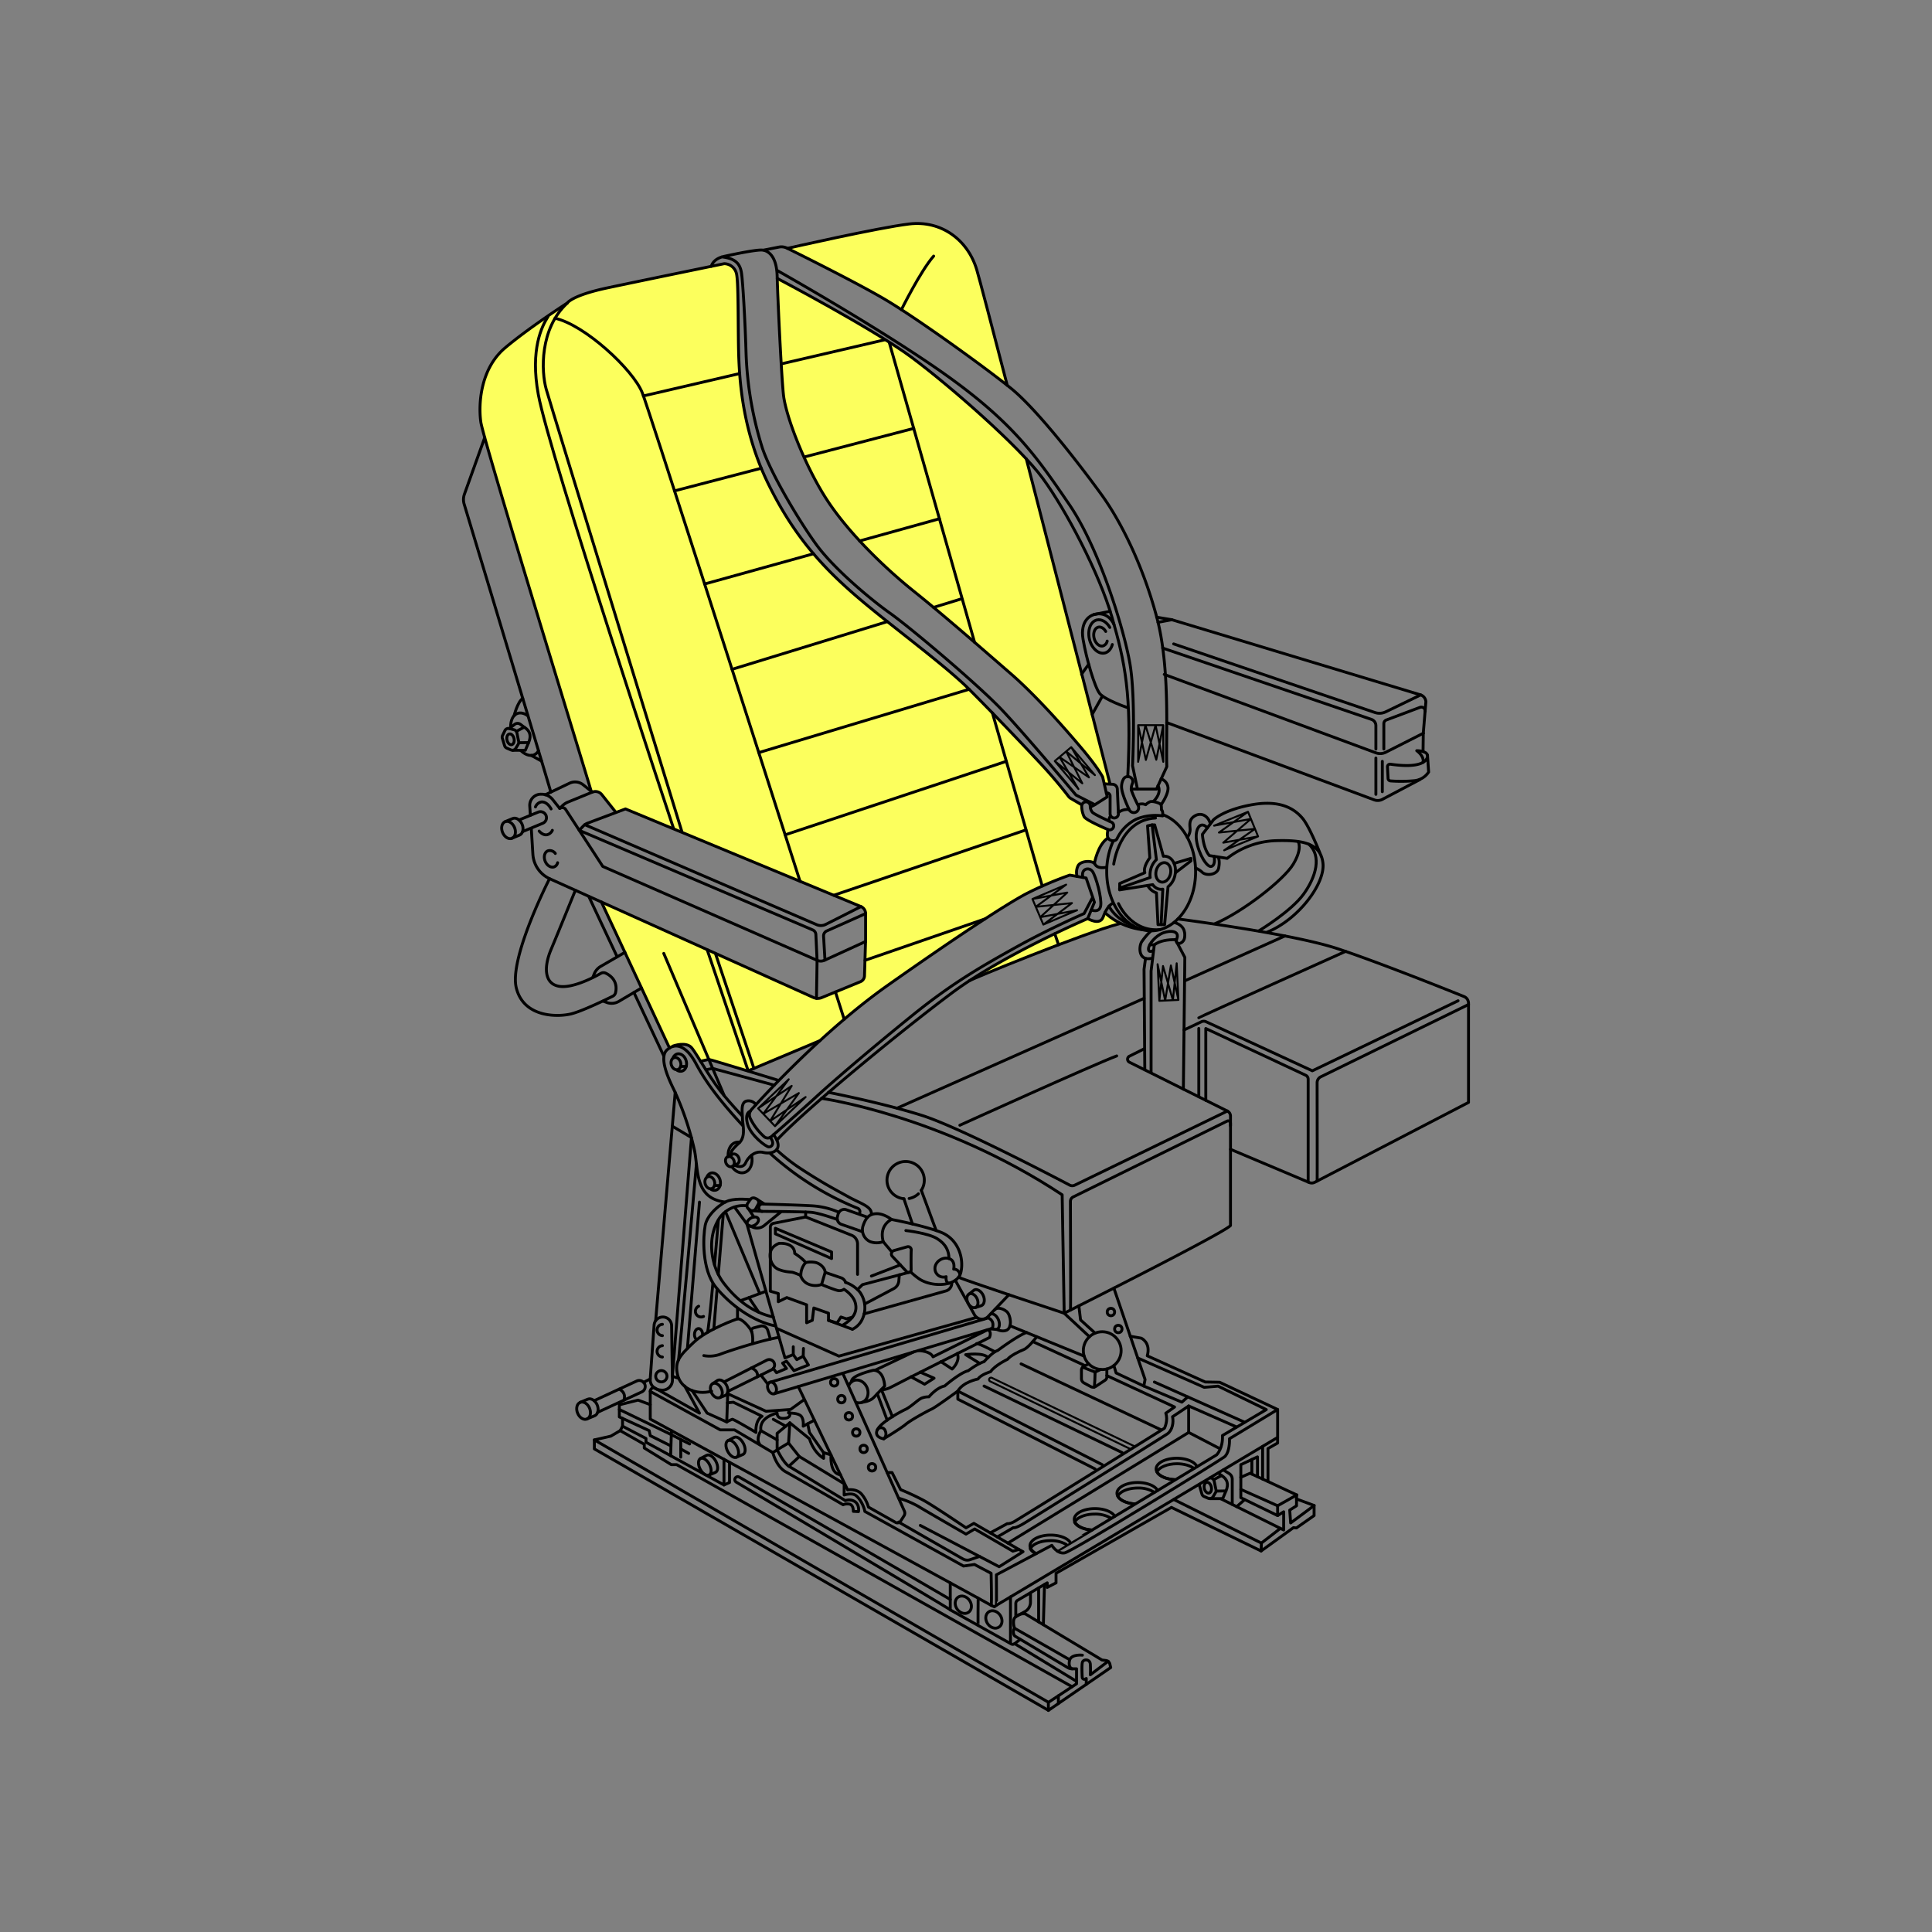 <svg viewBox="0 0 1000 1000" xmlns="http://www.w3.org/2000/svg"><rect x="0" y="0" width="1000" height="1000" fill="#808080" stroke="none"/><defs><style>.cls-1{fill:#fcff5d;}.cls-2,.cls-3{fill:none;stroke:#000;stroke-linecap:round;stroke-linejoin:round;}.cls-2{stroke-width:1.5px;}</style></defs><g data-name="Layer 31" id="Layer_31"><path d="M573.5,429.4v4.36s-3.17,2.61-4.28,5-2.75,8.11-2.75,8.11-2.86-1.77-4.86-1-3.77,1.76-4.07,3.25a21.56,21.56,0,0,0,0,4.49l-3.8-.68s-18.76,6.6-33.52,16.08-31.59,20.77-31.59,20.77l-36.13,25.3-27.21,22.75-.88.86h0l-37.1,15.63-21.05-6-3.24,1c-.83-1.32-1.49-2.33-1.85-2.8-1.46-1.94-2.82-5.53-6.63-6s-7.92,2-7.92,2l-14.5-31.1S312,468.29,311.33,466.93c1.21,1.05,59.49,26.54,59.49,26.54l33,15.09s16.1,8.14,18.38,8.12,8.57-2.53,11-3.55,13.15-4.86,13.69-6.22.85-2.65.83-5.88.29-24.65.29-25-.29-5.09-.29-5.09a17.45,17.45,0,0,0-5.17-2.92L401.71,451l-78-32.34-5.09,1.59s-5.31-7.27-7.34-9.19-3.71-2.07-5.31-1.51c0,0-57.62-187.08-57.56-193.59s-.33-13.45,2.51-20,5.16-12.09,13.74-18.62,27.83-19.83,27.83-19.83a27.91,27.91,0,0,1,11.51-5.9c7.58-2,65.38-14.08,65.38-14.08l5.46-1.12s5.91.31,6.39,5.42.78,16.46.86,25.21-.19,23.36,1.52,34.52,4.56,26.4,10.4,40.74,12.45,24,18.73,33.61,15.23,17.56,19.82,22.89,17.66,15.64,22.45,19.47S478,336.45,482.36,340a290,290,0,0,1,27,24.57c12.32,12.72,22.72,23.09,30.47,31.94s13.21,15.66,13.21,15.66l6.75,4.3a10.91,10.91,0,0,0,1.95,6.88Z" class="cls-1"></path><path d="M402.3,144.46s1,23.27,1.06,25.13,1.3,23.76,1.3,23.76.75,11.7,1.49,14.82a207.92,207.92,0,0,0,6.8,21c2.34,5.54,9,19.51,10.89,22.73s10.22,15.52,12.93,18.77,11.15,12.63,14.2,15.65,23.67,21.09,26.79,23.66,23.3,20.58,27.08,23.36,20.39,16.83,26.07,22.5S547.79,374.53,552,378.2s10.09,11.67,12.31,14.62,6.07,8.7,6.07,8.7l1.16,4.18h2.95l-11-42.94-11.93-46.39c-2-7.82-13.63-50.91-14.82-57.46s-5.53-21.41-5.53-21.41S508.17,215,502.36,210,475.28,187.13,469.2,183s-19.85-12-26.69-16.67S412,149.3,412,149.3Z" class="cls-1"></path><path d="M408,128.76s44.44,21.76,52.27,27.14,23.13,15.73,25.94,17.7,16.73,11.94,21,15.11,13.7,10.38,13.7,10.38l-6.53-26.44s-5.35-21.54-7.66-29-6.19-15.1-8.5-17.46-9.44-9-19.11-10.27-29.92,3.66-29.92,3.66Z" class="cls-1"></path><path d="M502.93,506.83s39-15.59,45.74-18.11,30.84-10.65,30.84-10.65-1.78-1.07-4-2.77-3.58-3-3.58-3-.83,3.12-2.12,4a4.44,4.44,0,0,1-4.06.34c-1.35-.48-2.79-1.19-2.79-1.19s-15.55,7-22.37,10.42S502.93,506.83,502.93,506.83Z" class="cls-1"></path></g><g data-name="Layer 30" id="Layer_30"><path d="M306,409.59c0-.78-55.76-181.37-57.13-191.15s0-27.78,12.52-38.35,32.28-23.28,32.28-23.28S296,152.9,314.4,149s60.46-12.52,60.46-12.52a6.65,6.65,0,0,1,6.39,5.41c1.11,5.42.65,31.77,1.18,44.16s2.21,37.82,15.26,64.43,27.65,42.52,44.74,57.39,46.3,36,59.21,48.92,30.26,31.17,38.22,39.78c6.59,7.13,11.66,13.63,13.21,15.66a4.06,4.06,0,0,0,1.2,1.06l5.55,3.24" class="cls-2"></path><path d="M285.1,410c0-.54-38.82-129.07-44.85-149.06a8.22,8.22,0,0,1,.13-5.14l10.51-29.3" class="cls-2"></path><path d="M352.93,430.41s-67.68-220-70.22-229-3.52-31.31,11-44.61" class="cls-2"></path><path d="M283.62,163.94c-3.13,4.86-9.28,16.86-5,40.22,5.67,31.11,70,224.61,70,224.61" class="cls-2"></path><path d="M368.19,137.83s.67-3.85,6.67-5.15,16.17-3.39,19.44-3.26,7.69,3.13,7.95,13.43,2.09,50.35,3.26,61.44S416.6,240.94,427.56,258s29.6,35.35,45.39,48S509.6,336.94,523,348.55s28.7,29.09,37.05,39,10.69,14.61,10.69,14.61l2.35,10.3-6.39,4.05-9.78-5s-26.09-31.17-38.48-44.22-47.35-42.52-57.65-49.82-29.09-23.09-38.09-35.35-24.52-38.35-28.43-51.26a183.81,183.81,0,0,1-8.09-47.48c-.52-18-1.7-37.31-2.35-41.87s-2.74-7.76-10.26-8.54" class="cls-2"></path><path d="M274.51,422l-.31-4.8a5.76,5.76,0,0,1,6.22-6.1l.46,0a7.41,7.41,0,0,1,5.2,2.77l3.61,4.53.77-.27a2,2,0,0,1,2.28.77L312,448.46l110.93,48.6a4.65,4.65,0,0,0,3.78,0L448,487.33l-.54,17.79a3.37,3.37,0,0,1-2.09,3l-20.35,8.36a5.48,5.48,0,0,1-4-.18l-136.57-61.5a14.94,14.94,0,0,1-8.63-12.61l-.05-.79L275,428.77" class="cls-2"></path><path d="M289.69,418.46l1.33-1.33a8.91,8.91,0,0,1,3-2L306.58,410a4.21,4.21,0,0,1,4.9,1.28l7.16,9" class="cls-2"></path><path d="M282.19,411.39l12.58-6a6.7,6.7,0,0,1,7.07.81l4.74,3.8" class="cls-2"></path><path d="M285.9,429.77a4,4,0,0,1-2.72,2.28c-1.42.27-2.88-.47-4.1-1.88" class="cls-2"></path><path d="M277.15,417.67a4.13,4.13,0,0,1,2.84-2.54c1.91-.36,3.91,1.11,5.26,3.57" class="cls-2"></path><ellipse transform="translate(-143.65 132.48) rotate(-22.36)" ry="4.65" rx="3.35" cy="429.57" cx="263.25" class="cls-2"></ellipse><path d="M261.48,425.27l3.9-1.61c1.71-.7,3.89.65,4.87,3s.39,4.87-1.32,5.58l-3.91,1.6" class="cls-2"></path><path d="M268.65,424.43l9.88-4.06a3.11,3.11,0,0,1,4,1.49h0a3.11,3.11,0,0,1-1.59,4.26l-10.39,4.29" class="cls-2"></path><path d="M288.62,446.54a3,3,0,0,1-1.67,2.1c-1.7.69-3.84-.58-4.77-2.86s-.32-4.68,1.38-5.38a3.49,3.49,0,0,1,3.87,1.35" class="cls-2"></path><path d="M267.54,379.24l.93,4.57a2,2,0,0,1-.24,1.42l-1.29,2.13a2,2,0,0,1-2.48.8l-2.17-.94a2,2,0,0,1-1.11-1.26L260,382.09a1.94,1.94,0,0,1,.12-1.42l1.22-2.52a2,2,0,0,1,2.28-1.06l2.43.63A2,2,0,0,1,267.54,379.24Z" class="cls-2"></path><path d="M263.61,377.12l2.78-2.2a2.48,2.48,0,0,1,3,0l1.87,1.43c3.06,1.85,3.86,4.5,2.34,8l-1.69,4h-6.52" class="cls-2"></path><line y2="376.37" x2="271.35" y1="378.54" x1="267.24" class="cls-2"></line><line y2="384.35" x2="273.63" y1="384.43" x1="268.63" class="cls-2"></line><ellipse transform="translate(-76.89 66.62) rotate(-12.56)" ry="2.84" rx="1.86" cy="382.67" cx="264.24" class="cls-2"></ellipse><path d="M427,496.93l-.72-12.36a2.8,2.8,0,0,1,1.66-2.72l20.14-9" class="cls-2"></path><path d="M445.62,469.24l-18.23,9.23a5.54,5.54,0,0,1-4.69.14l-120-51.74" class="cls-2"></path><path d="M422.92,497.06l-.63-13.36a2.73,2.73,0,0,0-1.66-2.39L299.79,429.77l2.14-2.24a5.9,5.9,0,0,1,2.19-1.46l19.61-7.37,121.89,50.54a3.93,3.93,0,0,1,2.41,3.62v14.47" class="cls-2"></path><line y2="516.75" x2="422.6" y1="497.06" x1="422.92" class="cls-2"></line><line y2="542.51" x2="346.56" y1="466.91" x1="311.31" class="cls-2"></line><polyline points="366.02 491.55 387.25 554.25 424.36 538.66" class="cls-2"></polyline><line y2="553.02" x2="390.23" y1="493.47" x1="370.29" class="cls-2"></line><path d="M366.89,548.34c.63,0,35.62,10.73,35.62,10.73" class="cls-2"></path><path d="M414.1,456.17c-29.82-93.13-78.39-244.52-81.63-252.8-4.7-12-29.86-35.28-45.19-38.64" class="cls-2"></path><path d="M436.94,527.56l-4.51-14.1" class="cls-2"></path><line y2="193.35" x2="382.84" y1="204.93" x1="333.03" class="cls-2"></line><line y2="221.74" x2="472.94" y1="236.5" x1="416.42" class="cls-2"></line><line y2="242.35" x2="394.03" y1="254.07" x1="349.15" class="cls-2"></line><line y2="268.51" x2="486.25" y1="279.99" x1="444.94" class="cls-2"></line><line y2="286.62" x2="421.08" y1="302.28" x1="364.71" class="cls-2"></line><line y2="309.93" x2="497.75" y1="314.4" x1="483.18" class="cls-2"></line><line y2="321.74" x2="459.31" y1="346.44" x1="378.91" class="cls-2"></line><line y2="356.77" x2="501.64" y1="389.54" x1="392.74" class="cls-2"></line><line y2="394.07" x2="520.82" y1="432.11" x1="406.39" class="cls-2"></line><line y2="429.57" x2="530.99" y1="463.4" x1="431.52" class="cls-2"></line><line y2="475.63" x2="509.82" y1="497.06" x1="447.74" class="cls-2"></line><line y2="369" x2="513.67" y1="458.6" x1="539.46" class="cls-2"></line><line y2="188.35" x2="404.36" y1="175.9" x1="457.87" class="cls-2"></line><line y2="177.26" x2="460.28" y1="332.47" x1="504.44" class="cls-2"></line><path d="M402.29,144.09S452.14,170.31,471.9,185s55.76,46.18,67.7,62.42,29.35,49.11,36,72.19,10.27,39.52,8.13,82.36" class="cls-2"></path><path d="M395.47,129.41l7.77-1.53a6.45,6.45,0,0,1,4.1.55c7.74,3.82,36.48,18.13,50.74,26.55,16.56,9.79,51.13,34.7,65.08,45.92s36.79,41.08,47,55.17,21.52,37,28.57,63.39,4.69,61.18,5.21,77.35l-5.34,11.61h-9.85l-2.55-12.13s1.77-34.83-1.36-52.83S569,283.79,553.3,260.9,526,220.59,493,196.53,402.29,140,402.29,140" class="cls-2"></path><polyline points="602.11 375.35 598.49 393.25 592.86 375.35 589.1 394.33 589.1 375.35 602.11 375.35 602.11 394.33 598.13 375.35 593.11 393.35 589.1 375.35" class="cls-3"></polyline><polyline points="554.47 386.71 563.66 402.39 548.41 391.84 558.2 408.42 545.94 393.93 554.47 386.71 566.73 401.2 551.86 388.92 560.2 405.45 545.94 393.93" class="cls-3"></polyline><polyline points="534.39 465.33 552.42 461.99 538.4 474.74 557.49 471.12 540.03 478.57 534.39 465.33 551.84 457.88 536.11 469.38 554.85 467.43 540.03 478.57" class="cls-3"></polyline><polyline points="651.18 432.93 633.16 436.17 647.47 423.87 628.4 427.37 645.96 420.18 651.18 432.93 633.62 440.12 649.59 429.03 630.91 430.93 645.96 420.18" class="cls-3"></polyline><polyline points="600.07 518.03 601.97 500.01 607.09 517.7 609.05 498.6 609.95 517.56 600.07 518.03 599.17 499.07 603.09 517.88 606.05 499.72 609.95 517.56" class="cls-3"></polyline><polyline points="392.39 573.71 409.78 562.04 398.61 580.25 416.99 567.83 401.14 582.91 392.39 573.71 408.25 558.63 395.06 576.52 413.48 565.77 401.14 582.91" class="cls-3"></polyline><path d="M521.35,199.45c-8.22-31.62-14.45-55.38-15.79-59.86-4.7-15.65-18.54-25.63-34.9-23.67s-63.08,12.63-63.08,12.63" class="cls-2"></path><path d="M574.53,405.7s-23.63-92.06-43.32-168.2" class="cls-2"></path><path d="M466.58,160.29s9.82-19.92,16.67-27.74" class="cls-2"></path><path d="M734.92,403.51l-19.63,10.35a5.29,5.29,0,0,1-4,.15L603.88,374" class="cls-2"></path><line y2="389.01" x2="736.57" y1="379.55" x1="736.69" class="cls-2"></line><path d="M599.36,322.12l7.19-1.36,128.79,38.92a4,4,0,0,1,2.69,3.55l-1.34,16.32" class="cls-2"></path><path d="M576.63,323.35s-1.81-4.93-6.77-5.58-11,3.05-9.26,13.2,6,24.75,8.61,28,14,7.16,14,7.16" class="cls-2"></path><line y2="369.78" x2="565.3" y1="360.27" x1="570.62" class="cls-2"></line><path d="M559.82,349.07c.07-.34,3.67-5.22,3.67-5.22" class="cls-2"></path><path d="M575.74,333.59c-.6,2.24-2,3.92-3.84,4.39-3.27.81-6.87-2.36-8-7.08s.54-9.21,3.81-10c2.45-.6,5.09,1,6.74,3.87" class="cls-2"></path><path d="M573.08,331.83a3.25,3.25,0,0,1-2.19,2.5c-1.87.46-3.92-1.35-4.58-4s.3-5.25,2.17-5.71c1.39-.34,2.9.59,3.84,2.21" class="cls-2"></path><line y2="316.37" x2="574.62" y1="318.12" x1="566.1" class="cls-2"></line><line y2="319.46" x2="598.69" y1="320.76" x1="606.55" class="cls-2"></line><path d="M602.62,349.07l109.52,40.59a6.44,6.44,0,0,0,5-.23l19.51-9.88" class="cls-2"></path><line y2="411.16" x2="712.16" y1="392.37" x1="712.16" class="cls-2"></line><path d="M601.8,335.44l108.06,36.92a3.41,3.41,0,0,1,2.3,3.23v12.09" class="cls-2"></path><path d="M716.27,387.68V374.52a2,2,0,0,1,1.28-1.85L735,366.12a2,2,0,0,1,2.67,2h0" class="cls-2"></path><path d="M735.34,359.68l-18.06,8.75a7.46,7.46,0,0,1-5.68.35L607.49,333.29" class="cls-2"></path><line y2="409.79" x2="715.49" y1="394.07" x1="715.49" class="cls-2"></line><path d="M718.15,396.94l.31,6a1.32,1.32,0,0,0,1.23,1.25,73,73,0,0,0,12.24-.09,10,10,0,0,0,7.53-4.49l-.59-8.71s1.33,7.64-19.21,4.65A1.32,1.32,0,0,0,718.15,396.94Z" class="cls-2"></path><path d="M738.87,390.91c-.59-2.35-5.18-2.35-5.57-2.35,0,0,4,2.7,3.27,6.05" class="cls-2"></path><path d="M562.46,415.05a2.28,2.28,0,0,0-2.57,2.45,13,13,0,0,0,1.23,5.2c1,1.7,8.67,5.11,12.38,6.69a2.12,2.12,0,0,0,2.8-1.16h0a2.11,2.11,0,0,0-1.1-2.73c-3-1.35-8.7-4-9.77-5.05a4.91,4.91,0,0,1-1.12-3.22,2.26,2.26,0,0,0-1.8-2.17Z" class="cls-2"></path><line y2="417.76" x2="564.35" y1="416.51" x1="566.73" class="cls-2"></line><path d="M572.66,410.42H573a1.59,1.59,0,0,1,1.59,1.59v9.22a2.16,2.16,0,0,0,2.15,2.16h0a2.15,2.15,0,0,0,2.15-2.25l-.57-12.75a2.58,2.58,0,0,0-2.42-2.45l-4.35-.24" class="cls-2"></path><path d="M573.5,429.39s-.73,2.9,0,4.37,4,2.25,4.84,0a21.73,21.73,0,0,1,9.88-9.79,26.42,26.42,0,0,1,13.58-1.67s.28-2.66-.64-3.12a11,11,0,0,0-.19-2.67c-.26-.72-4.44-2.12-5.81-1.49a7.58,7.58,0,0,0-2.15,1.49,4.84,4.84,0,0,0-3.91,0" class="cls-2"></path><path d="M584.69,402.13h0a2.56,2.56,0,0,0-3.17,1.12,8.16,8.16,0,0,0-1,3.7c-.15,3,2.58,9.21,3.9,12.05a2.67,2.67,0,0,0,3.64,1.31,2.38,2.38,0,0,0,1-1,2.61,2.61,0,0,0,0-2.46,67.92,67.92,0,0,1-3.45-7.75,6.45,6.45,0,0,1,.57-3.67A2.56,2.56,0,0,0,584.69,402.13Z" class="cls-2"></path><path d="M601,403.14a5.33,5.33,0,0,1,3.57,4.59c.19,3.53-3.59,8.78-3.59,8.78" class="cls-2"></path><path d="M599.36,406.68s2.37,3.27-2.22,8" class="cls-2"></path><line y2="408.42" x2="585.49" y1="408.42" x1="588.71" class="cls-2"></line><path d="M578.9,420.61s1.76-1.89,5.49-1.61" class="cls-2"></path><path d="M574.91,422.3a3,3,0,0,0-.78,2.71" class="cls-2"></path><path d="M565.58,464.41l-4.46,8.45s-18,7.82-35.09,17.34-32.6,18.26-53.34,35-40.57,33.65-50.09,42.39c-7.57,6.94-19,16.94-23.38,20.75a2.8,2.8,0,0,1-3.69,0,31.05,31.05,0,0,1-7.24-9.57,4,4,0,0,1,.63-4.4c7.5-8.34,38.21-41.62,70.85-64.57C497.34,483.35,521,468,531,462.68a185.68,185.68,0,0,1,22.7-9.72l8.47,1.5L566.47,467,563,475.46s-43.69,18.71-70,38.27-76.49,60.81-90.83,76.33" class="cls-2"></path><path d="M391.26,571.76a4.64,4.64,0,0,0-4.95-1.83c-3.13.88-2,6.36-2,9.1s1.94,9.13-1.71,12.52-4.31,4.45-4.18,6" class="cls-2"></path><path d="M380.25,603.11s4.15,2.23,5.7-1.26c1.1-2.49,4.46-6.52,9.21-5.34s11.15-1.34,5.21-9.22" class="cls-2"></path><path d="M388.36,575.16s-3,.54-1.47,6.51,9.59,11.93,11.06,12,3.3-1.81.67-5" class="cls-2"></path><ellipse transform="translate(-228.27 231.27) rotate(-26.45)" ry="2.79" rx="2.15" cy="601.21" cx="377.82" class="cls-2"></ellipse><path d="M379.07,603.7l2.52-1.25c1.06-.53,1.37-2.08.68-3.46s-2.1-2.06-3.17-1.53a1.55,1.55,0,0,0-.32.2l-1.91,1" class="cls-2"></path><path d="M389,598c.95,4.11-.64,8-3.7,8.89-2.31.66-4.81-.6-6.48-3" class="cls-2"></path><path d="M376.9,598.61c-.26-3.49,1.29-6.54,3.94-7.3a4.73,4.73,0,0,1,2.08-.1" class="cls-2"></path><path d="M264.32,376.34c-.06-3.37,1.11-6.1,3.33-7,1.71-.7,3.73-.2,5.64,1.18" class="cls-2"></path><path d="M278.71,388.57a4.61,4.61,0,0,1-2.28,2.11c-2.13.88-4.73-.11-7-2.34" class="cls-2"></path><path d="M266.1,370.43s1.79-7.2,4.47-8.93" class="cls-2"></path><line y2="393.95" x2="280.33" y1="390.99" x1="274.95" class="cls-2"></line><path d="M557.49,453.64a7.71,7.71,0,0,1,.6-5.7c1.56-2.54,7.6-2.64,8.64-.68s3.49,2.05,6,1.66" class="cls-2"></path><path d="M563,475.46s6.29,3.78,7.95-.72,3.33-6.16,4.6-7" class="cls-2"></path><path d="M564.79,471s4.35,1.76,4.94-2.25-2.45-15-4.21-17.61-6.25-1.52-5,3" class="cls-2"></path><path d="M601.84,421.67c9.79,3.53,17,15.41,17,29.53,0,16.89-10.32,30.59-23,30.59s-23-13.7-23-30.59a38.16,38.16,0,0,1,3.42-16" class="cls-2"></path><path d="M578.92,467.7s6.46,14.89,21.53,13.46" class="cls-2"></path><path d="M576.46,447.26s2.86-22.8,21.64-23.87" class="cls-2"></path><path d="M566.47,446.9s1.7-9.82,7-13.14" class="cls-2"></path><path d="M571.92,472.33s6.49,7.23,19.61,8.93" class="cls-2"></path><path d="M574,469s2.83,6.56,12.48,10.14" class="cls-2"></path><ellipse transform="translate(25.39 935.18) rotate(-76.85)" ry="3.8" rx="5.11" cy="451.58" cx="602.15" class="cls-2"></ellipse><path d="M604.57,459a10.14,10.14,0,0,0,3.55-5.79c1.09-4.66-.84-9.1-4.31-9.91a4.9,4.9,0,0,0-1.66-.1l-4.51-16.25h-1.3l2.21,18a10.39,10.39,0,0,0-3,5.32,11,11,0,0,0-.22,3.93l-15.83,5.49v.91l17.17-2.71a5.36,5.36,0,0,0,3.19,2.29,4.85,4.85,0,0,0,2,.05L601,478.57h1.8Z" class="cls-2"></path><path d="M596.34,426.94l-2.37.52L595.15,444s-3.7,4.66-2.59,7.7l-13,5.6v2.35" class="cls-2"></path><path d="M594,458.31a8.11,8.11,0,0,0,4.58,3.85l.79,16.41H601" class="cls-2"></path><polyline points="607.72 446.9 616.43 444.29 616.43 445.6 608.42 451.73" class="cls-2"></polyline><path d="M595.8,481.79a34.67,34.67,0,0,0-4.94,5.8c-1.37,2.42-1.79,9.78,4.94,8.48" class="cls-2"></path><path d="M596.93,492s-2.55,1.5-2.48-.91,3.74-6.85,7.7-8.28,8.41-.92,7,3,3.52,3,4-.53-.73-6.49-5.45-7.86" class="cls-2"></path><path d="M612.51,563.77l.76-68.22-4.85-9.2c-4.11,0-7.93.52-10.95,2.66l-1.67,13.58v52.57" class="cls-2"></path><polyline points="592.92 496.03 592.16 501.68 592.54 553.72" class="cls-2"></polyline><line y2="489.01" x2="597.47" y1="489.01" x1="595.09" class="cls-2"></line><path d="M614.54,433.41a6.52,6.52,0,0,0,1.46-3.84c0-2.17-1-5.24,2.45-7.27s6.94.11,8,4" class="cls-2"></path><path d="M618.79,449.31a10.46,10.46,0,0,1,3.57,2.27c2.25,1.94,7.73,1.15,8.41-2.27s0-5,0-5" class="cls-2"></path><path d="M655.91,482.47c16.15-6.55,29.94-25,28.86-35.57s-10.66-12.26-25.14-11.74a43.1,43.1,0,0,0-24.45,9.13l-9.2-1.44c-3.23-3.71-3.62-11-3.62-11l5.28-6.89c0-.65,6.17-6,20.74-8.5s21.82,2.33,25.83,7.14,10.07,20.64,10.07,20.64" class="cls-2"></path><path d="M671.88,435.57s2.5,3.37-2.48,11.69-26.5,24.94-40.49,30.81" class="cls-2"></path><path d="M651.61,481.79s16.73-10.08,23.19-19.08,9.33-19.62,2.71-25.71" class="cls-2"></path><path d="M628.4,443.23s1,4.46-1.34,5.22-6.75-6.69-7.73-13.29,2.31-10.46,5.61-6.62" class="cls-2"></path><path d="M496.15,661.08c.79.78,54.67,18.64,54.67,18.64l-1.05-61.3c-62.34-41.22-124.53-49.91-124.53-49.91" class="cls-2"></path><path d="M554.05,678.1c.23-.12,0-47,0-56.27a2.56,2.56,0,0,1,1.42-2.29l79.66-39.25a1.23,1.23,0,0,1,1.77,1.1v1.29" class="cls-2"></path><path d="M428.82,565.41s27.68,5.4,48.36,11.92c18.84,5.94,67.92,31.58,76.52,36.1a2.91,2.91,0,0,0,2.62,0l79-38.37" class="cls-2"></path><path d="M496.82,582.42S566.08,551,578,546.55" class="cls-2"></path><line y2="516.75" x2="592.16" y1="573.61" x1="464.29" class="cls-2"></line><path d="M374.75,566.85c-.39-1-31.19-73.38-31.19-73.38" class="cls-2"></path><polyline points="400.75 561.68 368.88 553.02 365.37 553.7" class="cls-2"></polyline><path d="M501.64,507.67c1.61-1.05,58.32-24.36,77.87-29.6" class="cls-2"></path><line y2="489.01" x2="547.91" y1="483.27" x1="545.94" class="cls-2"></line><path d="M636.9,594.87l40.72,17.18a3.41,3.41,0,0,0,2.91-.11l79.57-41.33V519.29a3.75,3.75,0,0,0-2.35-3.49C748.3,512,712.62,497.73,692.21,491c-23.68-7.82-82.54-15.35-82.54-15.35" class="cls-2"></path><line y2="484.44" x2="665.08" y1="507.67" x1="613.27" class="cls-2"></line><path d="M620.5,526.79c.3-.39,76-34.37,76-34.37" class="cls-2"></path><path d="M612.86,533.11l9-4.26a2.84,2.84,0,0,1,2.4,0l55,25.4L754.69,518" class="cls-2"></path><path d="M681.74,611.31c.11-.06,0-41,0-50.9a3.4,3.4,0,0,1,1.91-3.06l76.45-37.41" class="cls-2"></path><path d="M677.1,611.84v-53.3a2.24,2.24,0,0,0-1.29-2l-51.69-24.18v37.19" class="cls-2"></path><line y2="532.33" x2="620.5" y1="567.72" x1="620.5" class="cls-2"></line><path d="M312.19,518.19l2.31.84a7.39,7.39,0,0,0,5.71-.66l11.85-7" class="cls-2"></path><path d="M306.9,505.72l.68-1.66a7.91,7.91,0,0,1,3.37-3.87l12.5-7.25" class="cls-2"></path><path d="M284.44,454.81s-21.1,41.13-17.19,56.6,21.65,15.05,28.44,13.36c5.69-1.43,17.74-7.28,21.45-9.12a2.73,2.73,0,0,0,1.47-1.84c1.34-6.06-2.71-8.94-5-10.06a2.8,2.8,0,0,0-2.61.06c-3.5,2-14.38,7.71-21.3,6.74-8.35-1.17-8.1-10.48-4.51-19s12.61-30.73,12.61-30.73" class="cls-2"></path><line y2="546.55" x2="343.56" y1="513.72" x1="328.12" class="cls-2"></line><line y2="495.26" x2="319.44" y1="463.94" x1="304.72" class="cls-2"></line><path d="M384.46,582.61c-14.16-15.25-20.23-24.6-24.34-32.28-5-9.26-10.56-10.82-14.87-6.91s.65,14.74,3.78,21.06a152.19,152.19,0,0,1,10.47,31.07c2.06,10.48.1,24.82,15.95,26.65" class="cls-2"></path><path d="M444.77,628.2a1.9,1.9,0,0,0-1-2.87,151.4,151.4,0,0,1-45-28.22" class="cls-2"></path><ellipse transform="translate(-144.11 124.53) rotate(-16.79)" ry="3.23" rx="2.49" cy="550.52" cx="349.87" class="cls-2"></ellipse><path d="M348.39,547.57a3.17,3.17,0,0,1,2-2c1.88-.57,4,.94,4.73,3.38s-.19,4.86-2.07,5.43a3.17,3.17,0,0,1-2.65-.47" class="cls-2"></path><line y2="552" x2="355.19" y1="552" x1="352.28" class="cls-2"></line><ellipse transform="translate(-161.16 132.22) rotate(-16.79)" ry="3.23" rx="2.49" cy="612.14" cx="367.41" class="cls-2"></ellipse><path d="M365.93,609.19a3.23,3.23,0,0,1,2-2c1.88-.56,4,1,4.73,3.38s-.19,4.87-2.07,5.43a3.13,3.13,0,0,1-2.65-.47" class="cls-2"></path><line y2="613.62" x2="372.73" y1="613.62" x1="369.82" class="cls-2"></line><path d="M401.92,595.13a102.1,102.1,0,0,0,10.9,8.69c12.78,8.47,20.54,12.45,26.41,15.71s11.93,4.89,11.8,8.67" class="cls-2"></path><path d="M348.39,541.41s6.91-2.56,9.77,1.1,8.4,14,14.57,22c2.21,2.87,6.32,7.63,11.28,12.94" class="cls-2"></path><line y2="549.31" x2="362.63" y1="548.34" x1="366.89" class="cls-2"></line><path d="M461.47,631.2s-6.65,2.74-4.31,11.48a10,10,0,0,1-6.78,0,6.73,6.73,0,0,1-3.52-8.61c1.44-4,3.27-5.87,7.05-5.87S461.47,631.2,461.47,631.2Z" class="cls-2"></path><path d="M471.66,647c-.12,2.51-.09,7.07-.05,10.25a1.35,1.35,0,0,1-2.34.94l-7.34-7.84a1.83,1.83,0,0,1,.87-3.09l6.78-1.92A1.63,1.63,0,0,1,471.66,647Z" class="cls-2"></path><path d="M471.34,658.33a37,37,0,0,0,4.48,3.65c6.91,4.57,19.82,3.89,21.52-3.4s-1.31-17.34-10.57-20.86-25.3-6.52-25.3-6.52" class="cls-2"></path><path d="M457.16,642.68S459,645,461.63,648" class="cls-2"></path><line y2="620.51" x2="467.86" y1="633.52" x1="472.27" class="cls-2"></line><path d="M475.37,617.91a9.61,9.61,0,0,1-4.8,2.43" class="cls-2"></path><path d="M467.87,620.47a9.66,9.66,0,1,1,9-4.37" class="cls-2"></path><line y2="636.93" x2="484.56" y1="616.1" x1="476.87" class="cls-2"></line><path d="M491.28,664.16c-2-.07-1.57-3.35-1.57-3.35a4.39,4.39,0,0,1-5.77-3.91c-.3-3.53,3.71-6.56,7.24-5.48s2.44,5.48,2.44,5.48a3.15,3.15,0,0,1,3.22,3.07" class="cls-2"></path><path d="M468.87,636.93s11.54,1.28,16.24,4.22,6.07,6.65,6.07,10.27" class="cls-2"></path><path d="M446.41,637.53l-10.88-3.8a3.26,3.26,0,0,1-2.08-3.92l.37-1.4a3.27,3.27,0,0,1,4.24-2.24l11,3.87" class="cls-2"></path><path d="M434.23,627.49a40.17,40.17,0,0,0-14.08-3.37c-6.67-.39-20.56-.79-25.55-.92a1.79,1.79,0,0,0-1.84,1.79v.24a1.78,1.78,0,0,0,1.78,1.79c5.46,0,21.83.17,25.32.47,4.21.35,13.53,3.71,13.53,3.71" class="cls-2"></path><path d="M392.45,623.3l-1.27,2.32a2,2,0,0,1-3,.64l-.79-.59a2,2,0,0,1-.45-2.74l1.36-2a2,2,0,0,1,2.47-.73l.69.3A2,2,0,0,1,392.45,623.3Z" class="cls-2"></path><line y2="622.97" x2="395.32" y1="620.99" x1="392.18" class="cls-2"></line><line y2="627.02" x2="394.54" y1="626.67" x1="389.65" class="cls-2"></line><path d="M388.31,620.91s-6.9-.75-11.05.52-11.11,7.05-12.23,12.72-2,22.88,5.53,32.14,19.5,17.85,30.78,20" class="cls-2"></path><path d="M386.6,624.12a15,15,0,0,0-15.32,8.26c-5.42,10-2.81,23.79,3.32,31.78s14.33,15.08,25.66,17.52" class="cls-2"></path><polyline points="392.76 679.24 387.64 671.64 396.47 668.34" class="cls-2"></polyline><line y2="627.2" x2="375.51" y1="669.55" x1="393.24" class="cls-2"></line><line y2="687.88" x2="369.47" y1="667.33" x1="371.16" class="cls-2"></line><line y2="659.62" x2="371.79" y1="628.2" x1="374.38" class="cls-2"></line><line y2="673.21" x2="383.33" y1="671.64" x1="387.64" class="cls-2"></line><path d="M389.53,695.44s.49-4.7-.88-7-4.75-6-6.92-5.78v-5.54" class="cls-2"></path><path d="M381.73,682.62s-15.28,5.19-22.62,12.14-10,9.88-8.41,16.82,9.44,10.66,17.63,8.51" class="cls-2"></path><path d="M364.28,701.66a16.42,16.42,0,0,0,8.33-.64c3.91-1.57,21.86-7.42,30.64-8.8" class="cls-2"></path><path d="M398.72,693.12c.06,0-.7-2.5-1.35-4.6a3.15,3.15,0,0,0-3.81-2.11l-3.56.94a1.42,1.42,0,0,0-.91,2h0" class="cls-2"></path><line y2="683.41" x2="339.38" y1="565.41" x1="349.48" class="cls-2"></line><path d="M338.56,685.9l-2,27.86a5.3,5.3,0,0,0,4.68,5.64l1,.11a5.21,5.21,0,0,0,5.81-5.26l-.42-28.1a4.55,4.55,0,0,0-4.55-4.47h0A4.54,4.54,0,0,0,338.56,685.9Z" class="cls-2"></path><path d="M342.87,691.33a2.94,2.94,0,0,1,0-5.87" class="cls-2"></path><path d="M364.14,681.39a2.93,2.93,0,0,1-2.52-5.3" class="cls-2"></path><path d="M342.87,702.39a2.94,2.94,0,0,1,0-5.87" class="cls-2"></path><circle r="2.93" cy="712.34" cx="342.31" class="cls-2"></circle><path d="M369.84,654.69c1.08-12.35,2-23.22,2-23.22" class="cls-2"></path><path d="M366.11,689.71c.47-.26,1.68-12.3,2.87-25.37" class="cls-2"></path><path d="M351.15,704c.46-.92,9.32-101.48,9.32-101.48" class="cls-2"></path><polyline points="347.98 582.91 357.9 588.81 348.03 712.34 351.29 713.44" class="cls-2"></polyline><line y2="622.2" x2="362.05" y1="697.96" x1="355.81" class="cls-2"></line><path d="M360.47,693.35a3.6,3.6,0,0,1-1-2.59c0-1.7.94-3.08,2.1-3.08s2.1,1.38,2.1,3.08" class="cls-2"></path><path d="M417,627.35v2.55l-16.62,3.29a2.07,2.07,0,0,0-1.66,2v33.13l4.12,1.21v4.24l4.4-2.15,10.27,3.75v9.29l2.94-1.27.78-6.38,7.59,2.69v3.72l4.21,1.24" class="cls-2"></path><path d="M447.25,680.06l42.34-11.87a4.18,4.18,0,0,0,3.05-4h0" class="cls-2"></path><polyline points="433.34 684.68 435.25 681.68 438.12 682.63 441.21 681.76" class="cls-2"></polyline><path d="M417,629.9l23.78,9.46a4.9,4.9,0,0,1,3.09,4.56v15.7" class="cls-2"></path><polygon points="401.34 638.64 430.43 651.42 430.43 648.03 401.34 635.75 401.34 638.64" class="cls-2"></polygon><path d="M437.66,663.76h0a3.74,3.74,0,0,0-2.35-2.38l-8.21-2.8c-.1-2.23-2.35-4.42-4.79-5.08a12.75,12.75,0,0,0-5.32,0c-1.59-2.22-5.64-4.72-5.64-4.72-.2-6-8.1-5.2-8.1-5.2s-3.88,1.22-4.53,4.79,1.1,7.48,4.53,8.79,6.05,1.15,7.09,1.42,4,1.5,4,1.5a7.26,7.26,0,0,0,4.57,4.78,9.46,9.46,0,0,0,6.29,0s7.42,3.09,9,3.19a4.23,4.23,0,0,0,2.65-.72s4.8,2.9,5.87,7.09-.49,7.91-6.65,11.56" class="cls-2"></path><path d="M417,653.5a9.92,9.92,0,0,0-2.48,7" class="cls-2"></path><line y2="664.86" x2="425.24" y1="658.58" x1="427.1" class="cls-2"></line><path d="M437.66,663.76a16.65,16.65,0,0,1,7.42,5.07,13.83,13.83,0,0,1,1.33,13.79,10.82,10.82,0,0,1-5.2,5.41" class="cls-2"></path><polyline points="443.86 667.47 446.41 664.93 471.34 658.33" class="cls-2"></polyline><line y2="660.48" x2="451.04" y1="654.69" x1="466.03" class="cls-2"></line><path d="M447.64,674.9,462.58,667a5,5,0,0,0,2.65-4l.28-3.18" class="cls-2"></path><ellipse transform="translate(-263.95 279.54) rotate(-30)" ry="2.08" rx="3.2" cy="632.3" cx="389.65" class="cls-2"></ellipse><path d="M386.88,633.9l2.46,1.17a5.86,5.86,0,0,0,6.24-.75l8.82-7.21" class="cls-2"></path><line y2="629.9" x2="390.19" y1="625.67" x1="387.4" class="cls-2"></line><line y2="688.03" x2="441.21" y1="683.44" x1="428.82" class="cls-2"></line><ellipse transform="translate(-292.49 255.42) rotate(-27.75)" ry="4.06" rx="2.76" cy="719.76" cx="370.78" class="cls-2"></ellipse><path d="M368.89,716.17l2.48-1.68c1.45-.77,3.55.35,4.68,2.5s.86,4.5-.6,5.27l-2.78,1.09" class="cls-2"></path><ellipse transform="translate(-236.22 197.3) rotate(-21.58)" ry="3.18" rx="2.16" cy="718.44" cx="399.58" class="cls-2"></ellipse><path d="M400.75,721.4l112.93-33.88c.71-2.49.1-4.33-2.16-5.38L398.41,715.49" class="cls-2"></path><polyline points="401.92 687.53 434.23 701.93 505.51 681.86" class="cls-2"></polyline><line y2="716.47" x2="397.47" y1="711.74" x1="393.83" class="cls-2"></line><path d="M400.26,708.31l1.66,2.2,5.16-2.2-2-2.76,2-1,3.87,4.9,7.48-2.95-2.69-4.53-3.31,1.77-1.83-2.59-4.3,1.7c-.25-.61-17.36-61-19.48-68.53a4.33,4.33,0,0,0-.68-1.4l-6-8.17" class="cls-2"></path><line y2="697.08" x2="410.6" y1="701.11" x1="410.6" class="cls-2"></line><line y2="697.96" x2="415.87" y1="701.93" x1="415.74" class="cls-2"></line><ellipse transform="translate(-239.49 279.75) rotate(-25.31)" ry="3.85" rx="2.61" cy="673.27" cx="503.3" class="cls-2"></ellipse><path d="M501.65,669.79l2.58-2.11c1.52-.71,3.6.52,4.65,2.75s.69,4.62-.83,5.34l-3.11,1" class="cls-2"></path><path d="M494.48,662.65c-.07.06,6.12,11.13,9.93,17.91a4.4,4.4,0,0,0,7,.89l10.78-11.29" class="cls-2"></path><path d="M512.73,680.19c1.35-.56,3.17.76,4.07,2.94s.54,4.4-.81,5l-3.26-.29" class="cls-2"></path><path d="M516,688.09s2.6,1.47,5,.44c3.13-1.37,2.15-8,0-9.72s-4.89-2.22-6-1" class="cls-2"></path><circle r="9.78" cy="699.09" cx="570.51" class="cls-2"></circle><line y2="701.93" x2="561.15" y1="686.2" x1="522.72" class="cls-2"></line><path d="M563.9,691.89l-13.08-12.17s82.69-41.48,86.08-45.39V577.68a2.88,2.88,0,0,0-1.59-2.58L584.6,549.81a1.75,1.75,0,0,1,0-3.13l7.56-3.78" class="cls-2"></path><polyline points="566.83 690.03 559.29 683.18 558.42 675.89" class="cls-2"></polyline><polyline points="576.53 666.71 592.69 714.03 592.03 717.42 577.69 710.64 576.53 706.79" class="cls-2"></polyline><path d="M536.64,691.89s-4.34,5.7-6.69,6.62-6.92,3.13-8.48,5.08c0,0-6.4,3-8.74,6.39,0,0-5,1.44-6.52,3.79,0,0-7.7,1.43-10.44,6.26v4.17l71.06,36.13" class="cls-2"></path><path d="M570.51,758.11,495.77,720s-11.25,8.28-13.59,9.36-10.77,5.67-13.31,7.82-11.44,7.53-11.44,7.53-5.19-.65-3.33-4.63,12.13-9.45,14.67-10.63,6.46-5,8.22-5.77a9.61,9.61,0,0,1,3.82-.68s3.91-4.76,8.12-5.61c0,0,8.12-7,12.22-7.89,0,0,4.83-3.72,8.19-4.7,0,0,4.53-5.12,7-5.74,0,0,10.11-7.58,15-9.38" class="cls-2"></path><line y2="751.85" x2="580.82" y1="717.42" x1="509.34" class="cls-2"></line><path d="M587.21,748.59l-73.8-35.41a1,1,0,0,0-1.19.23h0a1,1,0,0,0,.31,1.6l72.08,34.76" class="cls-3"></path><line y2="740.11" x2="601.03" y1="705.94" x1="528.51" class="cls-2"></line><path d="M563.53,705.94l-2.63,1.34a2.11,2.11,0,0,0-1.15,1.87v4.46a2.5,2.5,0,0,0,1.32,2.2l3.52,1.91a2.52,2.52,0,0,0,2.58-.12l4.74-3.14a2.13,2.13,0,0,0,1-1.77v-4.1" class="cls-2"></path><path d="M566.31,718c.34-.16.52-7.81.52-7.81l-6.47-2.53" class="cls-2"></path><line y2="708.84" x2="569.7" y1="710.21" x1="566.83" class="cls-2"></line><line y2="706.65" x2="561.15" y1="694.4" x1="534.57" class="cls-2"></line><circle r="1.91" cy="679.1" cx="575.01" class="cls-2"></circle><circle r="1.91" cy="687.89" cx="578.83" class="cls-2"></circle><path d="M457.43,744.74a3.47,3.47,0,0,0,.78-4.1,2.24,2.24,0,0,0-4.11-.53" class="cls-2"></path><path d="M413.19,717.67l25.55,53.49s4.7-.88,7.34,2.35a18,18,0,0,1,3.42,6.55L463.56,788a1.94,1.94,0,0,0,2.58-.64l1.78-2.78a2.56,2.56,0,0,0,.19-2.43l-31.9-71.36" class="cls-2"></path><circle r="1.91" cy="759.47" cx="451.36" class="cls-2"></circle><circle r="1.91" cy="749.95" cx="447.01" class="cls-2"></circle><circle r="1.91" cy="741.44" cx="443.19" class="cls-2"></circle><circle r="1.91" cy="733.07" cx="439.38" class="cls-2"></circle><circle r="1.91" cy="724.2" cx="435.51" class="cls-2"></circle><circle r="1.91" cy="715.51" cx="431.79" class="cls-2"></circle><path d="M439.38,717.07a4.6,4.6,0,0,1,2.49-2.47c2.61-1,5.72.64,6.94,3.74s.11,6.44-2.5,7.47a4.58,4.58,0,0,1-3.12.06" class="cls-2"></path><path d="M446.31,725.81s4-.37,5.93-2.46,5.67-5.93,5.67-5.93-.16-8-5.8-8.19c0,0-12,2.64-11.35,6" class="cls-2"></path><line y2="699.77" x2="472.82" y1="709.23" x1="452.93" class="cls-2"></line><path d="M515,699.7s-7.72-4.19-9.5-4.26" class="cls-2"></path><line y2="735.09" x2="459.21" y1="721.39" x1="454.1" class="cls-2"></line><path d="M444.34,782.41s.66-3.13-1.59-5a5.51,5.51,0,0,0-5.18-.69l-29.25-17.8,5.42-5-5.58-7,.65-10.45-6.56,5.43v8.56L400,751.85s1.76,7.27,6.75,10,29.64,17,29.64,17a5.77,5.77,0,0,1,3.43-.3c1.56.49,1.86,2.35,1.86,3.72Z" class="cls-2"></path><path d="M476.34,789.55l40.82,21.39,12.36-7.79L527.37,802l-3.13.88L504.49,791.4,500,794.05s-20.61-11.84-24.72-14.38a46.34,46.34,0,0,0-10.09-4.19" class="cls-2"></path><path d="M459.21,762.2h2.52l4.43,8.83a132,132,0,0,1,12,5.61c5.22,2.87,21.85,14.15,21.85,14.15l4.06-2.3L527.37,802" class="cls-2"></path><path d="M661.3,729.55l-24.92,15.13c.13,3.39-.52,7.69-2.61,9.39s-78.78,49-82.69,49.7-6.65-3.92-6.65-3.92l-28.7,15.26s.13,15.79,0,15.79L661.3,744Z" class="cls-2"></path><line y2="749.77" x2="631.3" y1="741.42" x1="615.25" class="cls-2"></line><path d="M547.21,802.79c.1.06,82.52-49.76,82.52-49.76s3.39-3.39,3-10l22.7-13.43-24.92-12.13-7.24.6-34.4-15.19" class="cls-2"></path><path d="M585,691.63l5.69,1s5.09,2.22,3.13,9.13l30,13.56,7.44.13,30,14.09" class="cls-2"></path><line y2="736.16" x2="644.26" y1="715.33" x1="597.51" class="cls-2"></line><path d="M516.21,795.52l8.26-4.8s1,.6,6-2.5,71-44.19,73.69-46,3.4-6.1,2.74-8.92l8.35-5.56v13.7L521.72,798.7" class="cls-2"></path><line y2="738.62" x2="640.1" y1="727.72" x1="615.25" class="cls-2"></line><polyline points="614.79 723.03 611.73 725.75 592.03 717.42" class="cls-2"></polyline><path d="M512.57,793.41l8.77-4.77s1.17.26,3.52-1,77.87-48.39,77.87-48.39,2-4,.68-7.78l4.55-3.21L572.86,712" class="cls-2"></path><path d="M565.21,791.93c-4.21-.31-7.63-1.9-8.76-4a3.07,3.07,0,0,1-.41-1.52c0-3.07,4.79-5.56,10.69-5.56,4.87,0,9,1.69,10.27,4" class="cls-2"></path><path d="M565,791.93c-4.23-.3-7.66-1.89-8.8-4,1.15-2.43,5.36-4.23,10.38-4.23a15.86,15.86,0,0,1,8.28,2" class="cls-2"></path><path d="M536.41,804.12a6.44,6.44,0,0,1-2.88-2.49,3.07,3.07,0,0,1-.41-1.52c0-3.07,4.79-5.56,10.69-5.56,4.87,0,9,1.69,10.27,4" class="cls-2"></path><path d="M535.86,804a6.26,6.26,0,0,1-2.6-2.34c1.15-2.43,5.36-4.23,10.38-4.23a15.86,15.86,0,0,1,8.28,2" class="cls-2"></path><path d="M587.23,778.42c-4.17-.33-7.55-1.91-8.67-4a3.07,3.07,0,0,1-.41-1.52c0-3.07,4.79-5.56,10.69-5.56,4.95,0,9.12,1.75,10.34,4.13" class="cls-2"></path><path d="M587.21,778.42c-4.16-.33-7.53-1.91-8.65-4,1.15-2.43,5.36-4.23,10.38-4.23a15.47,15.47,0,0,1,8.6,2.26" class="cls-2"></path><path d="M608,765.86c-4.4-.23-8-1.85-9.18-4a3.07,3.07,0,0,1-.41-1.52c0-3.07,4.79-5.56,10.69-5.56,5.15,0,9.46,1.9,10.47,4.42" class="cls-2"></path><path d="M608,765.86c-4.4-.23-8-1.85-9.18-4,1.15-2.43,5.36-4.23,10.38-4.23,3.66,0,6.9,1,8.83,2.43" class="cls-2"></path><line y2="826.54" x2="523.03" y1="850.3" x1="523.03" class="cls-2"></line><path d="M491.86,819.28v14l31.58,17.64a1.55,1.55,0,0,0,1.71-.14l2.91-2.27" class="cls-2"></path><path d="M560.26,856.72s-5.4-.65-6.57,2.35l-28.57-16.3" class="cls-2"></path><path d="M553.69,859.07s-1.2,3.65,1.22,4.7" class="cls-2"></path><path d="M533.38,824.38l0,4.82a5.59,5.59,0,0,1-2.87,4.95l-4.74,2.65V830a2,2,0,0,1,1-1.72l15.27-9v2.36l4.56-2.36v-4.95l59.74-34.1,46.4,22.56,16.73-12.07,1.57.13,9.13-6.39v-5.22l-9.13-3.39.13-2.08-24.13-11.22-4.83,2.09" class="cls-2"></path><line y2="820.13" x2="540.63" y1="840.95" x1="540.04" class="cls-2"></line><line y2="821.91" x2="537.59" y1="839.48" x1="537.59" class="cls-2"></line><path d="M506.3,841.3c-.17-.09,0-14.11,0-14.11" class="cls-2"></path><ellipse transform="translate(-384.22 438.72) rotate(-34.49)" ry="4.76" rx="3.92" cy="838.16" cx="514.47" class="cls-2"></ellipse><ellipse transform="translate(-382.69 428.42) rotate(-34.49)" ry="4.76" rx="3.92" cy="830.54" cx="498.64" class="cls-2"></ellipse><polyline points="512.99 830.9 514.67 831.68 515.73 830.9" class="cls-2"></polyline><line y2="881.76" x2="547.82" y1="877.73" x1="547.82" class="cls-2"></line><path d="M562.25,871.85v-3.06l-.5.27a1.08,1.08,0,0,1-1.59-.89c-.13-2.37-.29-6.56.1-7.8.57-1.76,3.89-1.72,4.09,1a43.46,43.46,0,0,1,0,5.51l9.22-7" class="cls-2"></path><line y2="870.26" x2="557.21" y1="850.74" x1="525.15" class="cls-2"></line><polyline points="347.55 740.5 347.11 753.46 334.36 746.5 334.36 744.55 322.23 738.19 322.23 734.16" class="cls-2"></polyline><polyline points="347.28 748.41 336.57 743.08 336.02 740.5 320.57 733.4 320.57 727.14 330.25 724.69 336.57 727.04" class="cls-2"></polyline><polyline points="320.57 729.55 347.48 742.59 356.96 747.39" class="cls-2"></polyline><polyline points="322.23 738.19 321.02 740.5 333.48 747.58 333.48 749.49 347.47 758.11 350.26 758.11 554.91 873.04" class="cls-2"></polyline><path d="M321,740.5l-4.86,2.85-8.52,1.94L542.69,881.11l14.52-9.58v-7.76h-2.3a4.47,4.47,0,0,1-2.28-.63l-27.41-16.36a3.44,3.44,0,0,1-.1-4s-1.17-3.33,0-5.29a6.11,6.11,0,0,1,5.58-2.15l39.68,23.87,2.09.27a2.43,2.43,0,0,1,2,1.85l.43,1.79-32.26,22.18v-4.18" class="cls-2"></path><polyline points="307.64 745.29 307.64 749.95 542.69 885.29" class="cls-2"></polyline><path d="M491.86,827.9c0-.12-93.36-54.17-109.24-63.37a1.52,1.52,0,0,0-2.28,1.33h0a1.51,1.51,0,0,0,.74,1.3c9.69,5.76,111.28,66.08,110.78,66.08" class="cls-2"></path><polyline points="347.11 753.46 374.73 768.61 374.73 755.32" class="cls-2"></polyline><polyline points="374.73 768.61 377.6 767.36 377.6 756.89" class="cls-2"></polyline><ellipse transform="translate(-305.6 262.74) rotate(-27.75)" ry="4.83" rx="2.69" cy="749.95" cx="379.03" class="cls-2"></ellipse><path d="M376.78,745.67,380,744c1.36-.71,3.49.68,4.77,3.1s1.22,5-.14,5.69l-3.34,1.42" class="cls-2"></path><ellipse transform="translate(-311.54 257.18) rotate(-27.75)" ry="4.83" rx="2.69" cy="759.2" cx="364.81" class="cls-2"></ellipse><path d="M362.56,754.93l3.21-1.67c1.36-.71,3.49.68,4.77,3.11s1.21,5-.14,5.69l-3.35,1.41" class="cls-2"></path><line y2="754.22" x2="352.36" y1="745.29" x1="352.36" class="cls-2"></line><line y2="752.28" x2="356.47" y1="749.95" x1="352.36" class="cls-2"></line><path d="M408.32,758.93c-2.77-1.69-6.07-8.51-6.07-8.51l5.91-3.54" class="cls-2"></path><polyline points="400 751.85 380.18 740.11 372.82 740.11 336.57 720.19" class="cls-2"></polyline><path d="M354.41,717.42l7.64,14L338.3,718.05l-.89.58a1.85,1.85,0,0,0-.84,1.56v14.32s176,96,176.42,96.39,0-16.57,0-16.57l-8.61-4.56-5.67.81-51.07-28.27c-.49-3-2.93-7.34-5.08-8.51s-5.63,0-5.63,0V768l-23.19-14.1" class="cls-2"></path><path d="M358.25,719.76,366,731.42l10.16,4.6.55-15.82L399.37,709a2.79,2.79,0,0,0,1.18-3.9h0a2.78,2.78,0,0,0-3.68-1.08l-22.14,11.27" class="cls-2"></path><path d="M376.16,736a19.58,19.58,0,0,1,2.87-1.38c.66-.13,12.27,6.8,12.27,6.8s-.66-6,3.13-8.37l-14.84-7.26-3.08.31" class="cls-2"></path><polyline points="376.67 721.39 396.47 730.46 409.17 729.55 415.87 724.69" class="cls-2"></polyline><path d="M393.12,747.39c-2-2.78.71-6.89.71-6.89-1.12-7.19,8.42-9.08,8.42-9.08s-.29,2.72,3,2.74,3.92-1.38,3.53-2.74-1,0-.49,0,5-.15,6.45,1.65,1,5.12,1,5.12l5.77-3.1" class="cls-2"></path><line y2="745.29" x2="402.25" y1="740.5" x1="393.83" class="cls-2"></line><line y2="738.19" x2="406.68" y1="734.64" x1="400.26" class="cls-2"></line><path d="M408.81,736.43,419,744.74s1.69,6.59,7.3,10.11v-3l3.85,1.23s-.93,9.65,4.91,10.28" class="cls-2"></path><polyline points="418.06 736.94 418.98 741.44 426.25 751.85" class="cls-2"></polyline><path d="M465.14,787.82l33.28,19.09a4.5,4.5,0,0,0,3.74.36l4.84-1.65" class="cls-2"></path><polyline points="656.3 766.83 656.3 749.77 661.29 746.9 661.29 744.03" class="cls-2"></polyline><line y2="748.66" x2="653.54" y1="765.55" x1="653.54" class="cls-2"></line><polyline points="650.86 764.31 650.86 754.07 642.25 758.11 642.25 770.9 661.29 779.38 671.21 773.77" class="cls-2"></polyline><line y2="762.96" x2="647.96" y1="755.43" x1="647.96" class="cls-2"></line><polyline points="661.29 779.38 661.29 784.46 642.25 775.2 642.25 770.9" class="cls-2"></polyline><polyline points="661.29 784.46 664.43 782.5 664.43 791.93 632.05 775.84" class="cls-2"></polyline><path d="M626.32,764.9l.7.18a2,2,0,0,1,1.44,1.52l.94,4.56a2,2,0,0,1-.25,1.42l-1.28,2.14a2,2,0,0,1-2.49.8l-2.16-.94a2,2,0,0,1-1.11-1.26L621,769.45a2,2,0,0,1-.08-.72" class="cls-2"></path><path d="M630.74,762.55l1.48,1.14c3.06,1.85,3.86,4.5,2.35,8l-1.7,4h-6.52" class="cls-2"></path><line y2="763.73" x2="632.27" y1="765.9" x1="628.17" class="cls-2"></line><line y2="771.7" x2="634.55" y1="771.79" x1="629.56" class="cls-2"></line><ellipse transform="translate(-152.49 154.38) rotate(-12.56)" ry="2.84" rx="1.86" cy="770.03" cx="625.16" class="cls-2"></ellipse><polyline points="607.52 776.12 652.88 798.7 662.73 791.09" class="cls-2"></polyline><line y2="798.7" x2="652.88" y1="802.79" x1="652.78" class="cls-2"></line><polyline points="671.08 775.85 671.08 779.38 667.56 781.63 668.04 788.28 680.21 779.25" class="cls-2"></polyline><path d="M637.81,778.7V765.59a3.39,3.39,0,0,0-1.58-2.86l-3.06-1.92" class="cls-2"></path><line y2="776.18" x2="644.26" y1="779.84" x1="640.1" class="cls-2"></line><ellipse transform="translate(-255.09 169.87) rotate(-22.36)" ry="4.65" rx="3.35" cy="730.13" cx="302.11" class="cls-2"></ellipse><path d="M300.34,725.83l3.9-1.61c1.71-.7,3.89.65,4.87,3s.39,4.88-1.32,5.58l-3.91,1.6" class="cls-2"></path><path d="M307.51,725l22.13-10.22a3.11,3.11,0,0,1,4,1.48h0a3.11,3.11,0,0,1-1.6,4.26L309.37,731" class="cls-2"></path><path d="M320.57,719q3.58,2,2.39,5.73" class="cls-2"></path><line y2="713.76" x2="336.58" y1="715.51" x1="333.06" class="cls-2"></line><path d="M388.93,708.05q3.56,1.46,3.13,4.57" class="cls-2"></path><polyline points="471.49 712.62 478.56 716.47 483.47 713.34 476.25 710.21" class="cls-2"></polyline><path d="M487,704.79l5.83,3.82s4.37-3.91,2.67-8.08" class="cls-2"></path><path d="M507.14,705.72l-7.32-4.54s9-1.38,11.59,1.49" class="cls-2"></path><path d="M475.62,699.09s5.87.13,7.31,3.2l28.22-14c2.47.76,1,4,1,4s-46.55,23.27-50.17,25.3-5.75,1.69-5.75,1.69l5.73,14.07" class="cls-2"></path></g></svg>